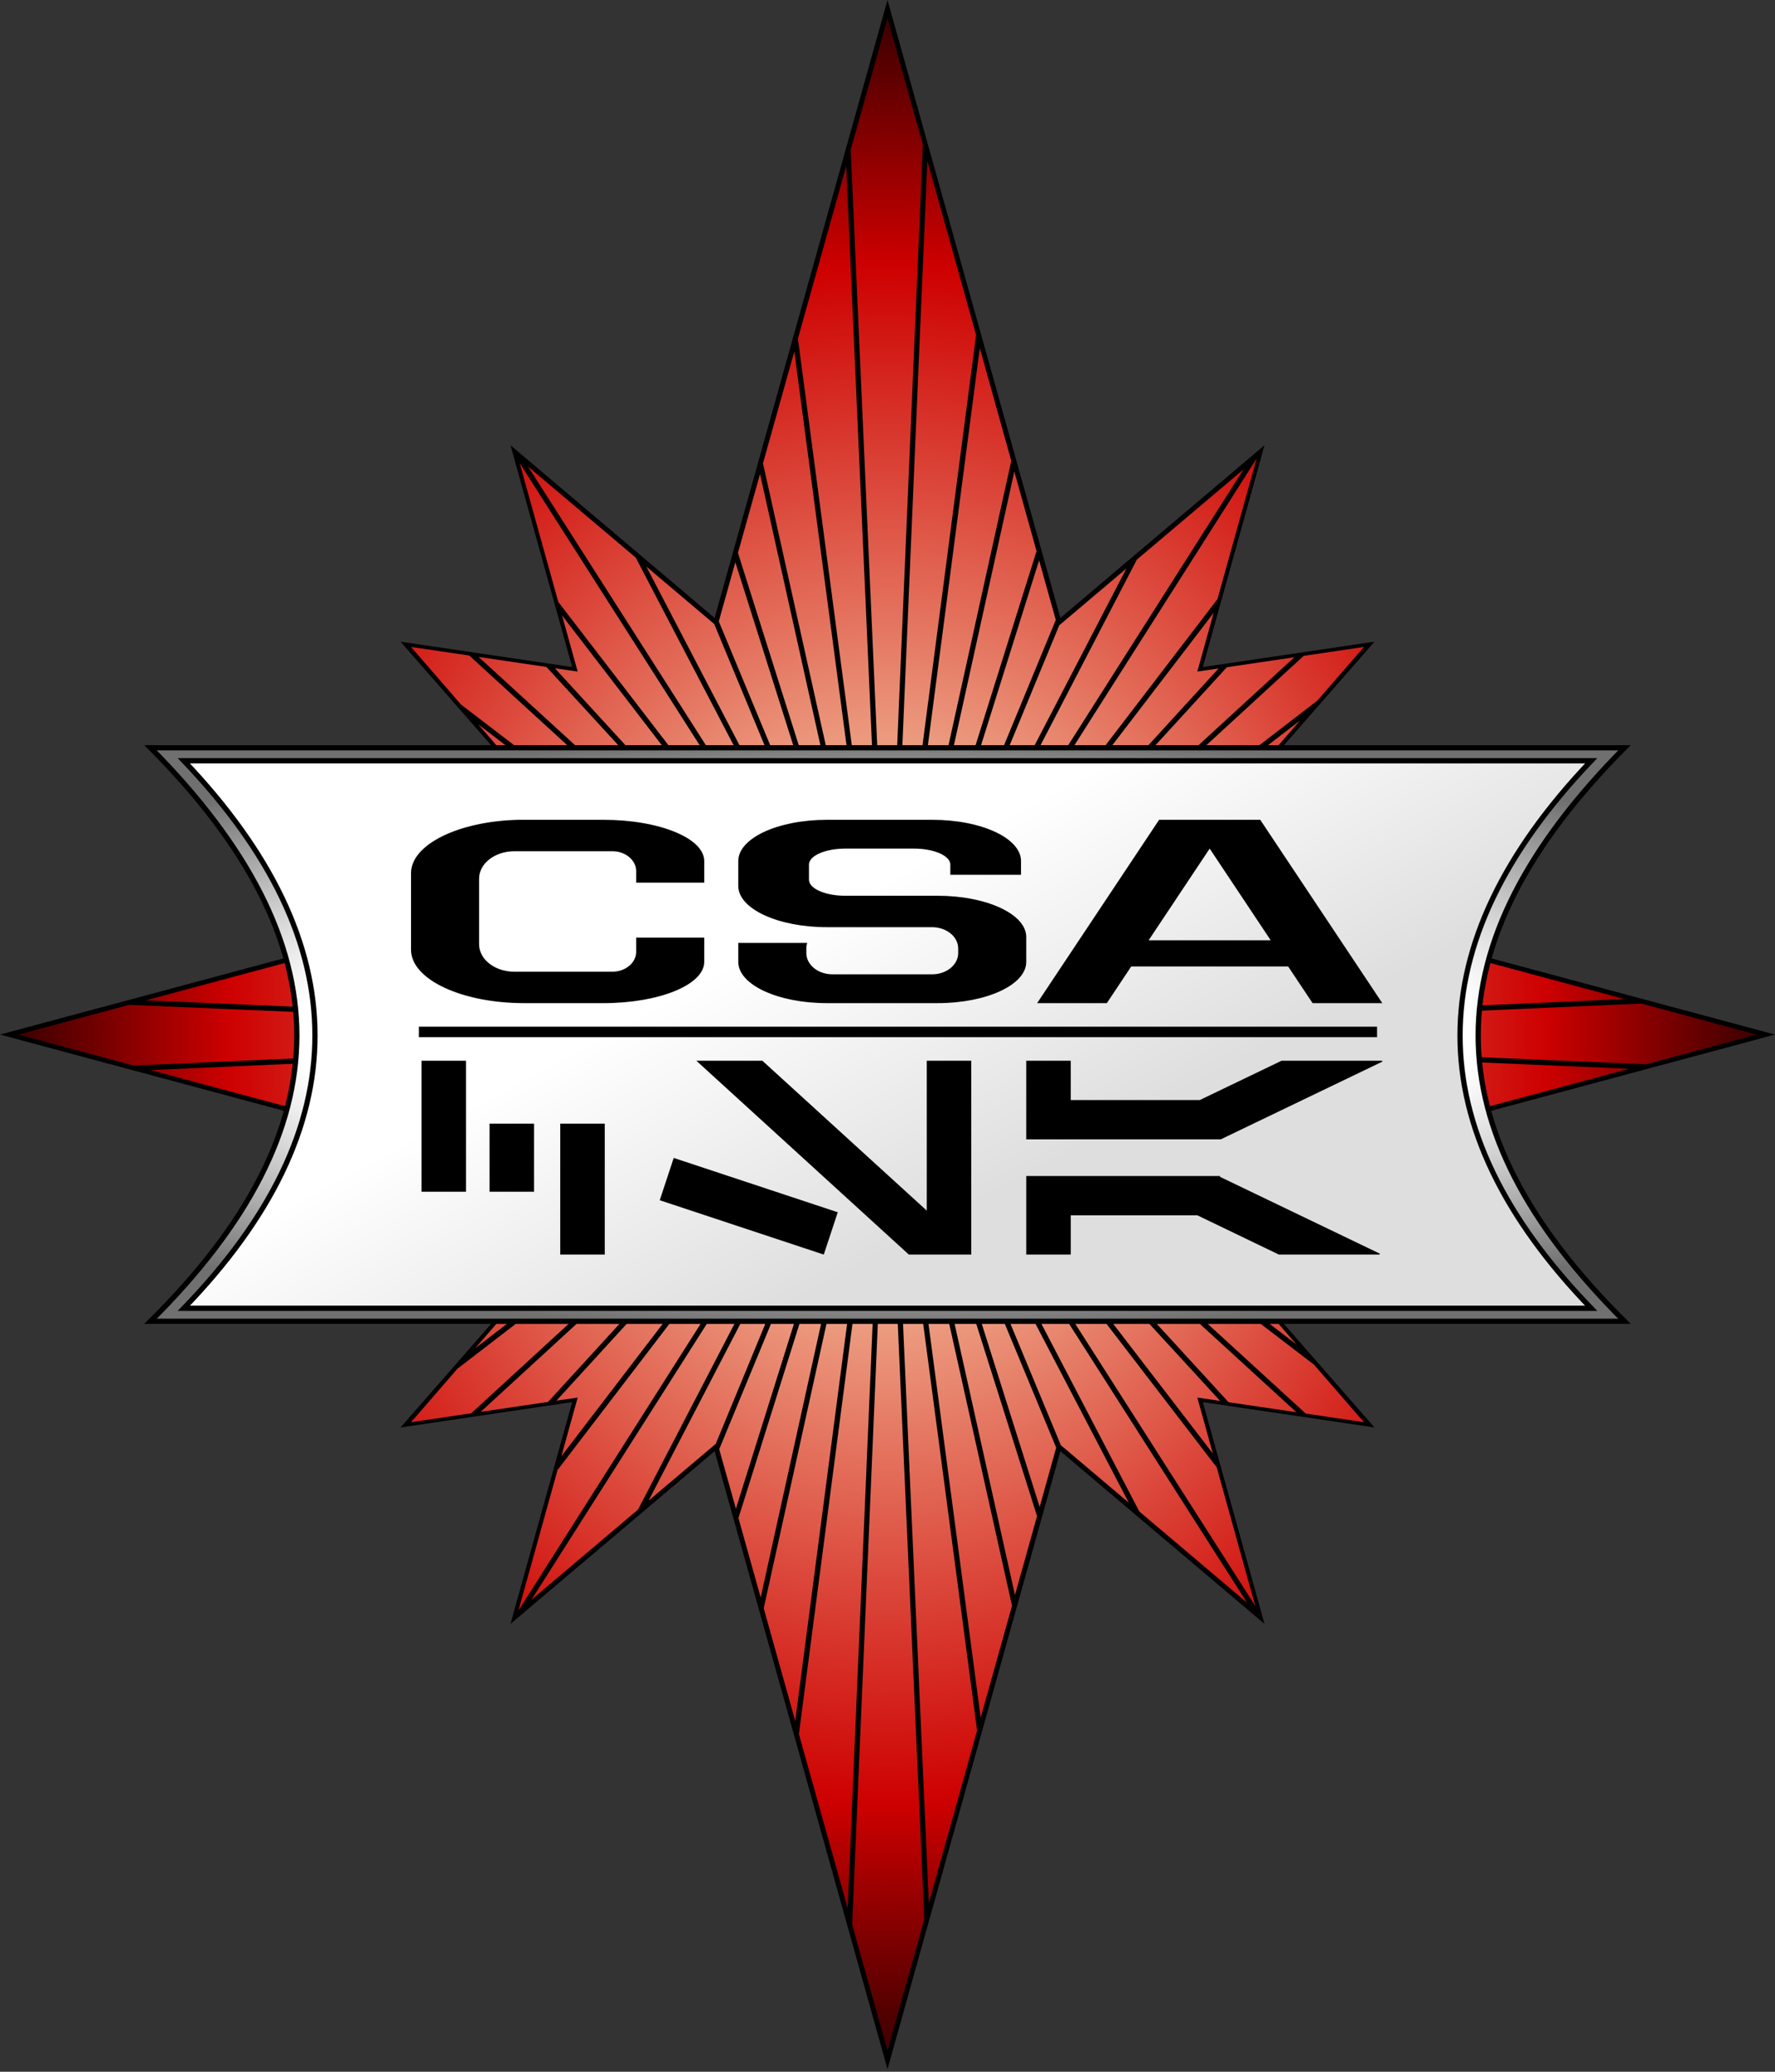 <?xml version="1.0" encoding="UTF-8"?>
<svg xmlns="http://www.w3.org/2000/svg" width="600" height="700" viewBox="0 0 600 700">
	<rect x="0" y="0" width="600" height="700" fill="#333333" stroke="none"/>
	<defs>
		<radialGradient id="background" cx="311" cy="527.817" fx="311" fy="527.817" r="293.805" gradientUnits="userSpaceOnUse" gradientTransform="matrix(1.101,0,0,1.287,-31.45,-151.408)">
			<stop stop-color="#fffacd" offset="0" />
			<stop stop-color="#cd0000" offset="0.689" />
			<stop stop-color="#cd0000" offset="0.689" />
			<stop stop-color="#000" offset="1" />
		</radialGradient>
		<radialGradient id="frame" cx="311.002" cy="527.804" fx="311.002" fy="527.804" r="250" gradientUnits="userSpaceOnUse" gradientTransform="matrix(1.475,1.0756386e-7,-2.9340865e-8,0.402,-147.825,315.399)">
			<stop stop-color="#fff" offset="0" />
			<stop stop-color="#fff" offset="0.542" />
			<stop stop-color="#707070" offset="1" />
		</radialGradient>
		<linearGradient id="panel" x1="95" y1="442.938" x2="210" y2="655.938" gradientUnits="userSpaceOnUse">
			<stop stop-color="#fff" offset="0" />
			<stop stop-color="#fff" offset="0.542" />
			<stop stop-color="#dedede" offset="1" />
		</linearGradient>
	</defs>
	<g transform="translate(-11,-178.26)">
		<path d="M 311,178.26 L 252.565,387.054 L 183.566,328.702 L 204.418,403.647 L 146.398,395.074 L 177.372,430.472 L 211.885,430.472 L 240.397,430.472 L 229.584,469.134 L 11,527.817 L 229.584,586.501 L 240.397,625.163 L 211.885,625.163 L 177.372,625.163 L 146.398,660.561 L 204.418,651.988 L 183.566,726.933 L 252.565,668.581 L 311,877.375 L 369.435,668.581 L 438.434,726.933 L 417.582,651.988 L 475.602,660.561 L 444.628,625.163 L 410.115,625.163 L 381.603,625.163 L 392.416,586.501 L 611,527.817 L 392.416,469.134 L 381.603,430.472 L 410.115,430.472 L 444.628,430.472 L 475.602,395.074 L 417.582,403.647 L 438.434,328.702 L 369.435,387.054 L 311,178.26 z" />
		<path fill="url(#background)" d="M 311,184.455 L 298.555,228.924 L 310.972,507.325 L 322.947,227.098 L 311,184.455 z M 324.468,232.602 L 312.715,507.491 L 340.95,291.479 L 324.468,232.602 z M 297.034,234.399 L 280.718,292.668 L 309.202,507.491 L 297.034,234.399 z M 342.195,295.876 L 314.54,507.436 L 352.842,333.957 L 342.195,295.876 z M 279.501,297.01 L 268.909,334.814 L 307.46,507.823 L 279.501,297.01 z M 435.779,333.183 L 322.615,511.169 L 381.077,434.814 L 379.861,430.445 L 384.424,430.445 L 422.532,380.694 L 435.779,333.183 z M 186.664,334.731 L 199.717,381.634 L 237.272,430.472 L 242.139,430.472 L 240.84,435.118 L 299.136,510.948 L 186.664,334.731 z M 189.512,335.92 L 300.906,510.395 L 225.906,366.673 L 189.512,335.92 z M 431.326,336.888 L 395.292,367.336 L 321.066,510.284 L 431.326,336.888 z M 353.865,337.58 L 316.199,508.21 L 361.387,364.46 L 353.865,337.58 z M 267.914,338.409 L 260.447,365.069 L 305.69,508.1 L 267.914,338.409 z M 362.244,367.585 L 317.969,508.542 L 367.886,387.718 L 362.244,367.585 z M 259.562,368.221 L 253.976,388.216 L 304.031,508.763 L 259.562,368.221 z M 229.473,369.687 L 302.427,509.51 L 252.427,389.101 L 229.473,369.687 z M 391.752,370.351 L 369.048,389.543 L 319.462,509.538 L 391.752,370.351 z M 421.26,385.312 L 386.691,430.445 L 398.832,430.445 L 422.919,404.117 L 415.729,405.168 L 421.26,385.312 z M 200.989,386.197 L 206.271,405.168 L 198.555,404.034 L 222.809,430.472 L 235.032,430.472 L 225.381,417.917 L 200.989,386.197 z M 149.938,396.844 L 166.808,416.285 L 185.336,430.472 L 203.201,430.472 L 169.628,399.748 L 149.938,396.844 z M 472.062,396.844 L 451.68,399.858 L 418.356,430.445 L 436.194,430.445 L 456.326,414.958 L 472.062,396.844 z M 172.781,400.218 L 205.856,430.472 L 220.375,430.472 L 195.735,403.619 L 172.781,400.218 z M 448.528,400.329 L 425.712,403.702 L 401.238,430.445 L 415.701,430.445 L 448.528,400.329 z M 450.436,421.706 L 439.097,430.445 L 442.858,430.445 L 450.436,421.706 z M 172.67,423.006 L 179.142,430.472 L 182.405,430.472 L 172.67,423.006 z M 381.686,436.971 L 324.247,511.971 L 384.313,446.319 L 381.686,436.971 z M 240.231,437.248 L 237.632,446.595 L 259.119,470.019 L 297.836,512.165 L 240.231,437.248 z M 384.866,448.337 L 325.602,513.16 L 387.189,456.634 L 384.866,448.337 z M 237.051,448.642 L 234.756,456.883 L 296.343,513.216 L 237.051,448.642 z M 387.742,458.57 L 368.799,475.937 L 326.653,514.654 L 389.844,466.064 L 387.742,458.57 z M 234.202,458.819 L 232.128,466.285 L 295.154,514.571 L 234.202,458.819 z M 390.342,467.917 L 327.869,515.954 L 396.785,471.982 L 391.061,470.434 L 390.342,467.917 z M 231.603,468.138 L 230.967,470.434 L 224.91,472.065 L 294.352,516.202 L 231.603,468.138 z M 399.108,472.591 L 328.423,517.723 L 409.534,475.384 L 399.108,472.591 z M 222.587,472.674 L 212.106,475.494 L 293.467,517.751 L 222.587,472.674 z M 412.051,476.075 L 329.308,519.244 L 424.938,479.532 L 412.051,476.075 z M 209.59,476.186 L 196.619,479.643 L 292.72,519.355 L 209.59,476.186 z M 427.731,480.279 L 330.054,520.848 L 444.269,484.731 L 427.731,480.279 z M 193.826,480.417 L 177.206,484.869 L 291.725,520.848 L 193.826,480.417 z M 447.477,485.589 L 330.718,522.508 L 469.739,491.562 L 447.477,485.589 z M 173.998,485.727 L 151.542,491.756 L 291.393,522.618 L 173.998,485.727 z M 473.445,492.558 L 330.994,524.278 L 505.441,501.131 L 473.445,492.558 z M 147.836,492.751 L 115.591,501.407 L 290.618,524.278 L 147.836,492.751 z M 509.894,502.347 L 331.326,526.02 L 560.115,515.815 L 509.894,502.347 z M 111.055,502.624 L 60.281,516.258 L 290.674,526.103 L 111.055,502.624 z M 565.784,517.336 L 331.492,527.79 L 567.388,537.856 L 604.805,527.817 L 565.784,517.336 z M 54.612,517.779 L 17.195,527.817 L 56.243,538.299 L 290.508,527.845 L 54.612,517.779 z M 331.326,529.532 L 510.917,553.011 L 561.691,539.377 L 331.326,529.532 z M 290.674,529.615 L 61.913,539.82 L 112.134,553.288 L 290.674,529.615 z M 291.006,531.357 L 116.614,554.504 L 148.611,563.077 L 291.006,531.357 z M 331.382,531.357 L 474.136,562.884 L 506.382,554.228 L 331.382,531.357 z M 330.607,533.017 L 447.975,569.908 L 470.43,563.879 L 330.607,533.017 z M 291.282,533.127 L 152.289,564.073 L 174.551,570.046 L 291.282,533.127 z M 291.946,534.787 L 177.759,570.904 L 194.296,575.329 L 291.946,534.787 z M 330.275,534.787 L 428.146,575.218 L 444.767,570.766 L 330.275,534.787 z M 329.28,536.28 L 412.383,579.449 L 425.353,575.965 L 329.28,536.28 z M 292.692,536.391 L 197.09,576.103 L 209.977,579.56 L 292.692,536.391 z M 328.533,537.884 L 399.385,582.934 L 409.866,580.113 L 328.533,537.884 z M 293.577,537.912 L 212.493,580.223 L 222.919,583.017 L 293.577,537.912 z M 327.925,539.598 L 390.425,587.469 L 391.061,585.174 L 397.062,583.57 L 327.925,539.598 z M 293.909,539.792 L 225.215,583.653 L 230.939,585.174 L 231.631,587.663 L 293.909,539.792 z M 295.347,540.981 L 232.156,589.571 L 234.258,597.038 L 295.347,540.981 z M 327.012,541.202 L 387.798,596.789 L 389.899,589.35 L 327.012,541.202 z M 325.685,542.419 L 384.949,606.993 L 387.272,598.752 L 325.685,542.419 z M 296.398,542.475 L 234.811,599.001 L 237.134,607.27 L 296.398,542.475 z M 324.136,543.442 L 381.769,618.36 L 384.368,609.068 L 324.136,543.442 z M 297.615,543.802 L 237.687,609.316 L 240.314,618.636 L 297.615,543.802 z M 299.302,544.576 L 240.923,620.793 L 242.139,625.163 L 237.576,625.163 L 199.468,674.941 L 186.249,722.425 L 299.302,544.576 z M 322.947,544.825 L 435.309,720.848 L 422.283,674.029 L 384.728,625.163 L 379.861,625.163 L 381.16,620.544 L 322.947,544.825 z M 321.094,545.212 L 396.122,688.962 L 432.516,719.742 L 321.094,545.212 z M 300.934,545.323 L 190.646,718.774 L 226.68,688.299 L 300.934,545.323 z M 302.538,546.07 L 230.22,685.312 L 252.952,666.092 L 302.538,546.07 z M 319.573,546.097 L 369.601,666.562 L 392.554,685.976 L 319.573,546.097 z M 317.969,546.844 L 362.438,687.414 L 368.024,667.392 L 317.969,546.844 z M 304.031,547.065 L 254.114,667.917 L 259.756,688.022 L 304.031,547.065 z M 305.801,547.397 L 260.613,691.175 L 268.135,718.028 L 305.801,547.397 z M 316.31,547.508 L 354.086,717.198 L 361.553,690.539 L 316.31,547.508 z M 314.54,547.784 L 342.499,758.597 L 353.091,720.821 L 314.54,547.784 z M 309.285,548.116 L 281.05,764.156 L 297.532,823.033 L 309.285,548.116 z M 312.798,548.116 L 324.966,821.236 L 341.282,762.967 L 312.798,548.116 z M 307.46,548.171 L 269.158,721.65 L 279.805,759.731 L 307.46,548.171 z M 311.028,548.282 L 299.053,828.537 L 311,871.18 L 323.445,826.711 L 311.028,548.282 z M 179.142,625.163 L 171.619,633.819 L 182.875,625.163 L 179.142,625.163 z M 185.862,625.163 L 165.618,640.732 L 149.938,658.791 L 170.292,655.777 L 203.644,625.163 L 185.862,625.163 z M 206.326,625.163 L 173.472,655.306 L 196.26,651.933 L 220.762,625.163 L 206.326,625.163 z M 223.196,625.163 L 199.081,651.518 L 206.271,650.467 L 200.768,670.268 L 235.309,625.163 L 223.196,625.163 z M 386.996,625.163 L 420.983,669.383 L 415.729,650.467 L 423.445,651.601 L 399.164,625.163 L 386.996,625.163 z M 401.653,625.163 L 426.293,652.043 L 449.219,655.417 L 416.144,625.163 L 401.653,625.163 z M 418.799,625.163 L 452.399,655.887 L 472.062,658.791 L 455.192,639.377 L 436.636,625.163 L 418.799,625.163 z M 439.65,625.163 L 449.247,632.519 L 442.858,625.163 L 439.65,625.163 z" />
		<path fill="url(#frame)" stroke="#000" stroke-width="1.77" d="M 61.887,430.915 C 127.816,497.275 127.816,559.218 61.887,624.693 L 560.117,624.693 C 494.188,559.218 494.188,497.275 560.117,430.915 L 61.887,430.915 z" />
		<path fill="url(#panel)" stroke="#000" stroke-width="1.77" d="M 73.142,435.312 C 132.248,497.274 132.248,559.225 73.142,620.296 L 548.862,620.296 C 489.756,559.225 489.756,497.274 548.862,435.312 L 73.142,435.312 z" />
		<path d="M 186.249,455.251 C 165.97,455.732 149.938,463.605 149.938,473.282 L 149.938,499.167 C 149.938,509.156 167.008,517.198 188.212,517.198 L 196.619,517.198 C 196.946,517.198 197.263,517.202 197.587,517.198 C 197.783,517.199 197.972,517.198 198.168,517.198 L 214.982,517.198 C 233.858,517.198 249.053,510.982 249.053,503.26 L 249.053,495.074 L 226.044,495.074 L 226.044,499.831 C 226.044,503.569 222.443,506.579 217.969,506.579 L 196.398,506.579 L 195.181,506.579 L 184.894,506.579 C 178.275,506.579 172.947,502.434 172.947,497.287 L 172.947,475.163 C 172.947,470.015 178.275,465.871 184.894,465.871 L 195.181,465.871 L 196.398,465.871 L 217.969,465.871 C 222.443,465.871 226.044,468.88 226.044,472.618 L 226.044,476.49 L 249.053,476.49 L 249.053,469.189 C 249.053,461.467 233.858,455.251 214.982,455.251 L 198.583,455.251 C 198.445,455.248 198.307,455.254 198.168,455.251 C 197.651,455.241 197.142,455.251 196.619,455.251 L 188.212,455.251 C 187.55,455.251 186.903,455.236 186.249,455.251 z M 290.535,455.251 C 273.928,455.251 260.558,461.467 260.558,469.189 L 260.558,477.596 C 260.558,485.318 273.928,491.534 290.535,491.534 L 326.155,491.534 C 331.006,491.582 334.894,494.771 334.894,498.725 L 334.894,500.273 C 334.894,504.257 330.947,507.464 326.044,507.464 L 292.416,507.464 C 287.513,507.464 283.566,504.257 283.566,500.273 L 283.566,498.725 C 283.566,498.077 283.675,497.44 283.871,496.844 L 260.558,496.844 L 260.558,503.26 C 260.558,510.982 273.928,517.198 290.535,517.198 L 327.925,517.198 C 344.533,517.198 357.903,510.982 357.903,503.26 L 357.903,494.853 C 357.903,487.131 344.533,480.915 327.925,480.915 L 296.73,480.915 C 289.928,480.915 284.451,478.497 284.451,475.494 L 284.451,470.406 C 284.451,467.403 289.928,464.986 296.73,464.986 L 319.96,464.986 C 326.763,464.986 332.239,467.403 332.239,470.406 L 332.239,473.835 L 356.133,473.835 L 356.133,469.189 C 356.133,461.467 342.763,455.251 326.155,455.251 L 290.535,455.251 z M 402.814,455.251 L 361.581,517.198 L 385.143,517.198 L 393.384,504.809 L 446.426,504.809 L 454.695,517.198 L 478.257,517.198 L 436.996,455.251 L 402.814,455.251 z M 419.905,464.986 L 440.535,495.959 L 399.274,495.959 L 419.905,464.986 z M 152.593,525.163 L 152.593,528.702 L 476.487,528.702 L 476.487,525.163 L 152.593,525.163 z M 153.478,536.667 L 153.478,580.915 L 168.522,580.915 L 168.522,536.667 L 153.478,536.667 z M 246.398,536.667 L 318.218,602.154 L 319.988,602.154 L 339.319,602.154 L 339.319,536.667 L 324.274,536.667 L 324.274,587.303 L 268.716,536.667 L 246.398,536.667 z M 357.903,536.667 L 357.903,563.216 L 423.666,563.216 L 478.312,536.944 L 478.174,536.667 L 444.186,536.667 L 416.559,549.941 L 372.947,549.941 L 372.947,536.667 L 357.903,536.667 z M 176.487,557.906 L 176.487,580.915 L 191.531,580.915 L 191.531,557.906 L 176.487,557.906 z M 200.381,557.906 L 200.381,602.154 L 215.425,602.154 L 215.425,557.906 L 200.381,557.906 z M 238.738,569.493 L 234.009,583.791 L 289.457,602.154 L 294.186,587.856 L 238.738,569.493 z M 357.903,575.605 L 357.903,602.154 L 372.947,602.154 L 372.947,588.879 L 415.729,588.879 L 443.301,602.154 L 477.289,602.154 L 477.427,601.85 L 423.389,575.882 L 423.389,575.605 L 357.903,575.605 z" />
	</g>
</svg>
